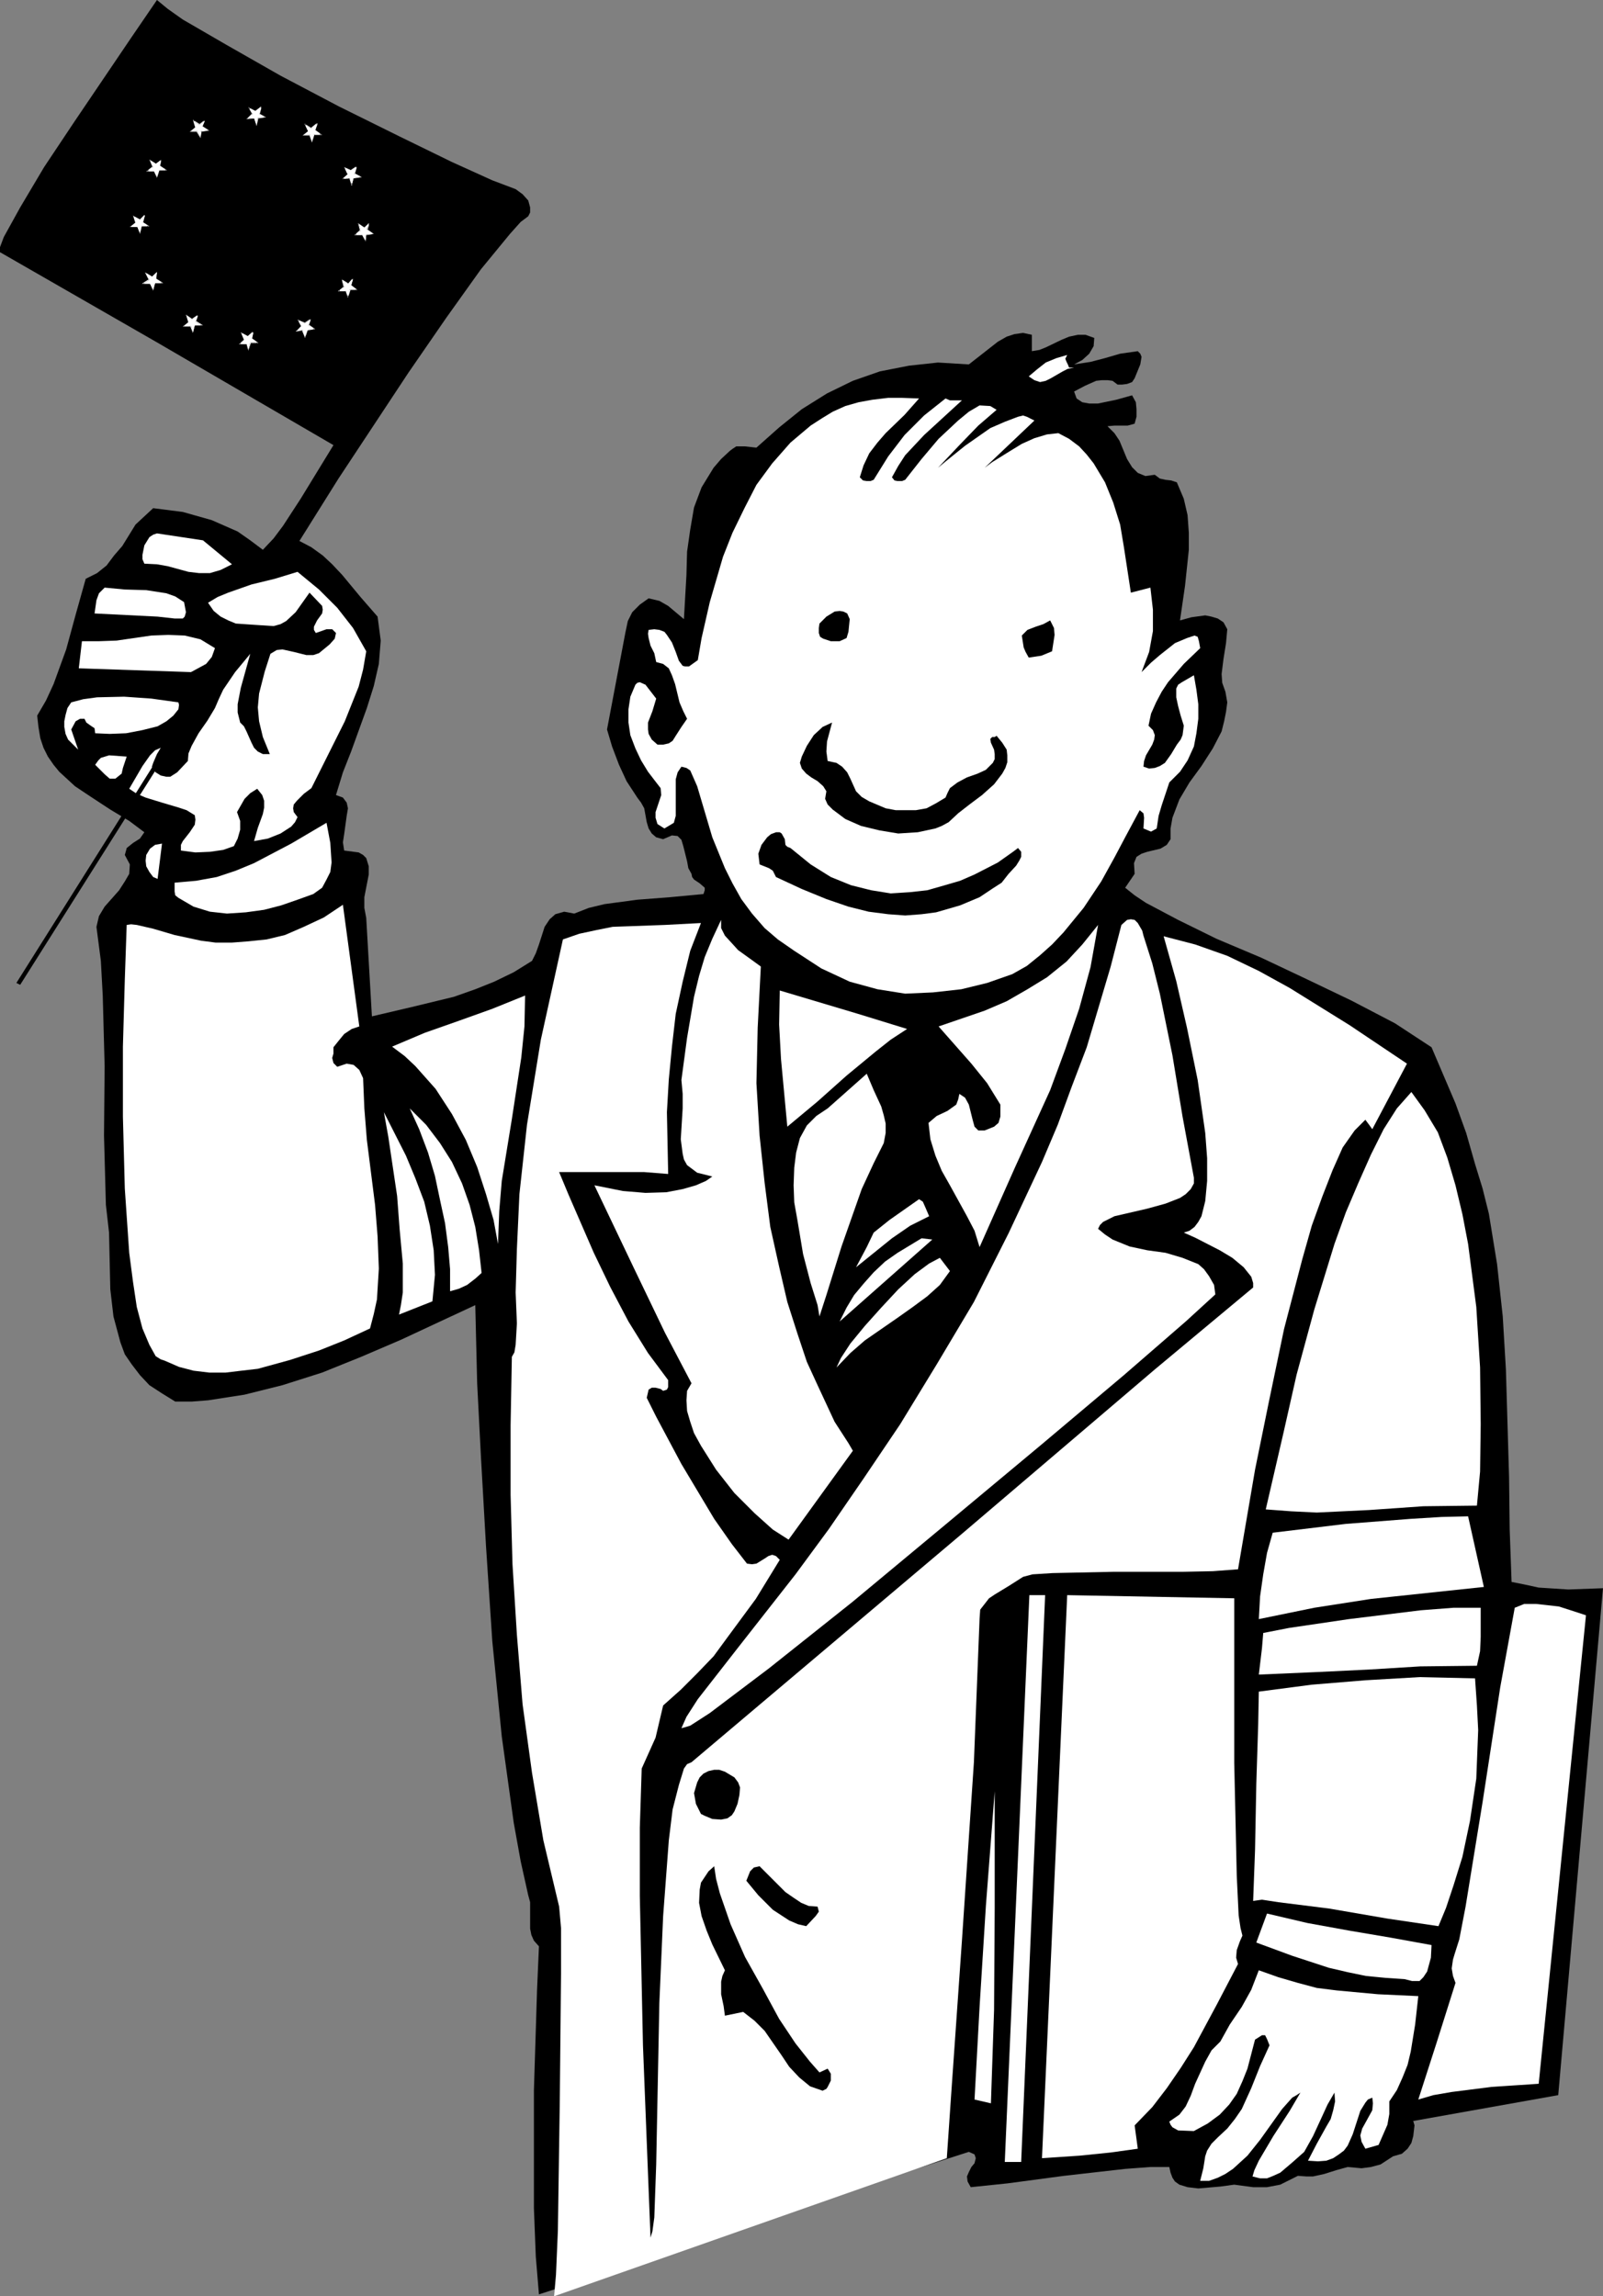<?xml version="1.0" encoding="UTF-8" standalone="no"?>
<svg
   version="1.0"
   width="108.725mm"
   height="155.711mm"
   id="svg66"
   sodipodi:docname="Man Holding Flag.wmf"
   xmlns:inkscape="http://www.inkscape.org/namespaces/inkscape"
   xmlns:sodipodi="http://sodipodi.sourceforge.net/DTD/sodipodi-0.dtd"
   xmlns="http://www.w3.org/2000/svg"
   xmlns:svg="http://www.w3.org/2000/svg">
  <rect width="100%" height="100%" fill="#808080" stroke="none"/>
  <sodipodi:namedview
     id="namedview66"
     pagecolor="#ffffff"
     bordercolor="#000000"
     borderopacity="0.25"
     inkscape:showpageshadow="2"
     inkscape:pageopacity="0.0"
     inkscape:pagecheckerboard="0"
     inkscape:deskcolor="#d1d1d1"
     inkscape:document-units="mm" />
  <defs
     id="defs1">
    <pattern
       id="WMFhbasepattern"
       patternUnits="userSpaceOnUse"
       width="6"
       height="6"
       x="0"
       y="0" />
  </defs>
  <path
     style="fill:#000000;fill-opacity:1;fill-rule:evenodd;stroke:none"
     d="m 132.182,48.477 1.778,1.293 1.454,1.616 0.485,1.778 v 1.293 l -0.485,0.97 -1.939,1.454 -2.747,3.07 -7.433,9.049 -8.888,12.443 -9.695,14.058 -17.937,27.147 -10.019,15.998 3.07,1.616 2.909,2.101 2.424,2.262 2.585,2.747 4.686,5.656 4.363,5.009 0.808,6.14 -0.485,5.979 -1.293,5.656 -1.778,5.656 -4.04,11.15 -2.101,5.333 -1.778,5.817 1.778,0.646 0.97,1.293 0.323,1.454 -0.323,1.939 -0.646,4.686 -0.323,2.101 0.323,2.101 3.717,0.485 1.131,0.646 0.808,0.808 0.646,2.101 v 2.101 l -1.131,5.817 v 2.747 l 0.485,2.585 1.454,25.208 10.342,-2.424 10.665,-2.585 5.494,-1.939 4.848,-1.939 5.009,-2.424 4.686,-2.909 0.97,-1.939 0.808,-2.262 1.454,-4.525 1.293,-1.939 1.454,-1.293 2.262,-0.646 2.585,0.485 3.717,-1.454 4.04,-0.97 8.403,-1.131 8.403,-0.646 8.564,-0.808 0.323,-0.97 v -0.646 l -1.293,-1.131 -1.454,-0.97 -0.485,-0.646 -0.162,-0.808 -0.808,-1.454 -0.323,-1.778 -0.97,-3.878 -0.485,-1.616 -0.97,-0.97 -1.454,-0.162 -2.262,0.97 -1.778,-0.485 -1.131,-0.97 -0.808,-1.293 -0.485,-1.616 -0.646,-3.555 -0.808,-1.454 -0.97,-1.293 -2.747,-4.201 -1.939,-4.201 -1.778,-4.686 -1.293,-4.363 4.686,-24.723 0.646,-3.07 1.131,-2.262 1.939,-1.939 2.262,-1.616 2.747,0.646 2.262,1.293 4.04,3.393 0.646,-11.311 0.162,-5.979 0.808,-5.656 0.97,-5.656 1.939,-5.171 3.07,-5.009 1.939,-2.262 2.262,-2.101 0.646,-0.485 0.97,-0.646 h 2.262 l 2.909,0.323 5.817,-5.171 5.817,-4.686 6.464,-4.04 6.625,-3.232 6.948,-2.424 7.433,-1.454 7.433,-0.808 7.918,0.485 3.717,-2.909 3.717,-2.909 2.262,-1.293 1.939,-0.646 2.262,-0.323 2.262,0.485 v 4.201 l 1.939,-0.323 1.616,-0.646 4.04,-1.939 1.939,-0.808 2.262,-0.485 h 1.939 l 2.262,0.808 -0.162,2.101 -1.131,1.939 -1.778,1.616 -2.101,1.131 4.201,-0.646 3.717,-0.97 3.878,-1.131 4.525,-0.646 0.646,0.646 0.323,0.808 -0.323,1.939 -1.454,3.555 -0.646,0.97 -1.293,0.485 -1.293,0.162 h -1.131 l -1.293,-0.97 -1.293,-0.162 h -1.454 l -1.454,0.162 -2.909,1.293 -2.747,1.454 0.646,1.778 1.454,0.97 1.778,0.323 h 2.262 l 4.686,-0.97 4.04,-1.131 0.97,1.778 0.162,1.778 v 1.939 l -0.485,1.778 -1.778,0.485 h -1.616 -1.778 l -1.778,0.162 1.778,1.778 1.293,1.939 1.939,4.686 1.293,2.101 1.454,1.454 1.939,0.808 2.424,-0.323 1.293,0.97 1.454,0.323 1.454,0.162 1.454,0.485 1.778,4.201 0.97,4.201 0.323,4.525 v 4.363 l -0.97,9.211 -1.293,8.888 2.909,-0.808 3.555,-0.485 1.616,0.323 1.616,0.485 1.454,0.97 0.97,1.778 -0.323,3.555 -0.646,4.04 -0.485,3.878 0.162,2.262 0.808,2.262 0.485,2.747 -0.323,2.424 -0.485,2.424 -0.646,2.585 -2.262,4.363 -2.909,4.525 -3.07,4.201 -2.585,4.363 -1.778,4.686 -0.485,2.747 v 2.747 l -0.97,1.454 -1.616,0.97 -3.393,0.808 -1.454,0.485 -1.293,0.808 -0.646,1.616 0.162,2.747 -2.424,3.555 2.424,1.939 2.909,1.939 8.241,4.363 9.857,4.848 11.473,4.848 11.635,5.494 11.473,5.494 11.15,5.817 9.372,6.14 6.14,14.382 2.747,7.595 2.262,7.918 1.939,6.302 1.616,6.464 2.101,12.927 1.454,13.412 0.808,13.574 0.808,27.47 0.162,13.574 0.485,13.412 3.232,0.646 3.717,0.808 7.595,0.485 8.888,-0.323 -11.473,129.919 -37.166,6.625 0.323,1.131 -0.323,2.747 -0.485,1.778 -0.97,1.454 -1.454,1.293 -2.262,0.646 -3.232,2.101 -2.424,0.646 -2.424,0.323 -3.555,-0.323 -2.909,0.808 -3.07,0.97 -2.909,0.646 h -1.616 l -2.262,-0.162 -4.525,2.262 -3.393,0.646 h -3.555 l -4.848,-0.646 -3.555,0.485 -5.656,0.485 -2.747,-0.323 -2.101,-0.646 -1.131,-0.808 -0.646,-0.97 -0.485,-1.293 -0.323,-1.454 h -4.848 l -6.464,0.485 -15.674,1.778 -14.543,1.939 -9.372,0.97 -0.808,-1.454 -0.162,-1.293 0.485,-1.131 0.646,-1.293 0.808,-0.97 0.323,-1.293 -0.323,-0.97 -1.454,-0.646 -27.632,8.888 -27.471,9.372 -27.471,9.372 -27.632,8.888 -0.808,-9.695 -0.485,-12.443 v -30.056 l 0.808,-25.855 0.485,-11.15 -1.293,-1.454 -0.646,-1.454 -0.323,-1.616 v -1.616 -3.555 -1.616 l -0.485,-1.778 -1.939,-8.726 -1.778,-9.857 -3.07,-22.138 -2.424,-24.4 -1.616,-24.4 -1.293,-22.784 -0.97,-18.906 -0.485,-20.037 -19.068,8.888 -10.18,4.363 -10.019,4.04 -10.18,3.232 -9.695,2.424 -9.372,1.454 -4.201,0.323 h -4.201 l -3.393,-2.101 -3.232,-2.101 -2.424,-2.585 -2.101,-2.747 -1.778,-2.585 -1.131,-3.07 -1.778,-6.625 -0.808,-6.948 -0.162,-7.11 -0.162,-7.433 -0.808,-7.11 -0.485,-17.775 0.162,-17.775 -0.485,-18.098 -0.485,-8.888 -1.131,-8.726 0.646,-2.747 1.454,-2.424 3.717,-4.201 1.454,-2.262 1.131,-1.939 0.162,-2.424 -1.293,-2.424 0.323,-1.131 0.162,-0.646 1.616,-1.293 1.778,-1.131 1.131,-1.616 -3.878,-2.909 -4.848,-2.909 -4.686,-3.07 -4.363,-2.909 -4.04,-3.717 -1.454,-1.778 -1.454,-2.101 -1.131,-2.262 -0.808,-2.424 -0.485,-2.909 -0.323,-2.909 2.262,-3.878 1.939,-4.201 3.232,-8.888 2.424,-8.888 2.585,-9.211 2.909,-1.454 2.424,-1.939 1.939,-2.585 2.101,-2.424 3.393,-5.494 2.262,-2.101 2.262,-2.101 7.595,0.97 7.433,2.101 6.625,2.909 3.232,2.262 3.232,2.424 2.747,-2.909 2.424,-3.232 4.525,-6.948 8.403,-13.735 L 40.236,87.744 0,64.636 V 63.344 L 0.97,60.758 5.171,53.163 11.311,42.822 19.068,31.187 33.611,9.695 40.236,0 l 2.747,2.262 3.878,2.747 11.15,6.464 13.897,7.918 15.028,7.918 15.351,7.595 13.574,6.625 10.342,4.686 z"
     id="path1" />
  <path
     style="fill:#ffffff;fill-opacity:1;fill-rule:evenodd;stroke:none"
     d="m 273.575,90.976 -0.485,0.97 0.323,0.808 0.323,0.646 0.323,0.808 h 1.293 l -1.616,0.323 -1.293,0.646 -3.07,1.778 -1.293,0.646 -1.454,0.323 -1.454,-0.485 -1.454,-0.97 2.101,-1.778 2.262,-1.778 2.747,-1.131 z"
     id="path2" />
  <path
     style="fill:#ffffff;fill-opacity:1;fill-rule:evenodd;stroke:none"
     d="m 235.601,102.126 -3.717,4.201 -4.848,4.686 -2.101,2.424 -2.101,2.747 -1.454,3.07 -0.97,3.07 0.808,0.808 0.97,0.162 h 0.97 l 0.808,-0.323 3.717,-5.979 4.201,-5.494 5.009,-5.009 5.494,-4.363 1.131,0.485 h 0.97 2.101 l -9.695,8.888 -4.848,5.171 -1.778,2.747 -1.616,2.909 0.646,0.808 0.808,0.162 h 1.131 l 0.808,-0.323 4.201,-5.333 4.363,-5.171 5.009,-4.686 2.747,-2.262 2.747,-1.616 2.747,0.162 1.616,0.97 -4.686,4.04 -4.848,5.009 -5.494,5.817 1.939,-1.616 5.009,-4.04 6.464,-4.525 3.717,-1.616 3.393,-1.293 1.293,-0.323 0.97,0.323 1.939,0.97 -12.766,12.119 1.939,-1.454 4.686,-2.909 2.909,-1.778 3.232,-1.454 3.232,-0.97 2.909,-0.323 2.747,1.454 2.585,1.939 1.939,2.101 1.778,2.262 2.909,4.848 2.101,5.171 1.778,5.656 0.97,5.817 1.778,11.635 5.009,-1.293 0.646,5.656 v 5.494 l -0.97,5.333 -1.939,5.171 2.424,-2.424 2.262,-1.939 3.878,-3.07 3.07,-1.293 0.97,-0.323 0.97,-0.323 0.808,0.323 0.323,1.131 0.323,1.778 -4.201,4.04 -4.04,4.686 -1.616,2.424 -1.454,2.747 -1.293,2.909 -0.646,3.07 1.131,1.131 0.485,1.293 -0.162,1.131 -0.485,1.293 -1.616,2.747 -0.485,1.454 -0.162,1.454 1.454,0.485 1.454,-0.162 1.293,-0.485 1.293,-0.808 1.616,-2.262 1.454,-2.424 0.97,-1.293 0.485,-1.131 0.323,-2.424 -0.808,-2.585 -0.646,-2.424 -0.485,-2.262 v -2.262 l 0.485,-0.97 0.97,-0.646 3.07,-1.778 0.646,3.717 0.485,3.717 v 3.717 l -0.485,3.717 -0.646,3.393 -1.616,3.555 -1.939,2.909 -2.747,2.747 -1.939,5.817 -0.808,2.747 -0.485,3.232 -1.454,0.808 -1.939,-0.808 0.162,-2.747 -0.162,-1.131 -0.97,-0.808 -3.555,6.625 -2.909,5.494 -3.393,6.14 -4.525,6.787 -5.171,6.302 -2.909,3.07 -3.07,2.747 -3.393,2.747 -3.717,2.101 -6.464,2.262 -6.625,1.616 -7.272,0.808 -7.11,0.323 -7.11,-1.131 -7.11,-1.939 -7.272,-3.393 -6.948,-4.525 -4.201,-2.909 -3.393,-2.909 -3.232,-3.717 -2.747,-3.717 -2.262,-4.04 -1.939,-3.878 -3.232,-7.918 -3.878,-13.089 -1.778,-4.04 -0.97,-0.646 -1.293,-0.323 -0.97,1.454 -0.485,1.778 v 4.04 3.717 1.616 l -0.485,1.778 -2.424,1.454 -1.778,-1.131 -0.485,-1.616 v -1.454 l 0.485,-1.454 0.97,-2.909 -0.162,-1.778 -1.131,-1.454 -2.101,-2.747 -1.778,-2.909 -1.454,-3.07 -1.293,-3.393 -0.485,-3.232 v -3.393 l 0.485,-3.232 1.293,-3.07 0.485,-0.485 0.646,-0.162 1.454,0.646 2.747,3.555 -0.97,3.232 -1.131,2.909 v 1.778 l 0.162,1.131 0.808,1.454 1.454,1.293 h 1.454 l 1.454,-0.323 0.97,-0.646 0.808,-1.293 1.454,-2.262 1.454,-2.101 -0.97,-1.939 -0.97,-2.262 -1.131,-4.686 -0.808,-2.262 -0.808,-1.778 -1.454,-1.131 -1.778,-0.485 -0.485,-2.262 -0.97,-1.939 -0.485,-1.939 -0.162,-1.131 0.162,-0.97 1.454,-0.162 1.293,0.162 1.293,0.485 0.646,0.808 1.293,1.939 0.97,2.424 0.808,2.262 0.97,1.293 0.646,0.162 h 0.97 l 2.262,-1.616 0.97,-5.656 2.101,-9.211 3.393,-11.635 2.424,-6.14 3.07,-6.302 3.07,-5.979 4.04,-5.494 4.686,-5.333 5.171,-4.363 2.747,-1.778 2.909,-1.778 3.232,-1.454 3.393,-0.97 3.555,-0.646 4.04,-0.485 h 3.555 z"
     id="path3" />
  <path
     style="fill:#ffffff;fill-opacity:1;fill-rule:evenodd;stroke:none"
     d="m 59.466,144.624 -2.909,1.454 -2.747,0.808 h -2.747 l -2.747,-0.323 -5.333,-1.454 -2.747,-0.485 -3.232,-0.162 -0.485,-1.131 v -1.131 l 0.485,-2.424 1.293,-2.101 0.97,-0.646 0.97,-0.323 11.796,1.778 z"
     id="path4" />
  <path
     style="fill:#ffffff;fill-opacity:1;fill-rule:evenodd;stroke:none"
     d="m 93.885,166.924 -0.808,4.686 -1.131,4.363 -3.555,8.888 -4.363,8.726 -4.201,8.403 -1.939,1.454 -1.778,1.778 -0.808,0.97 -0.162,0.97 0.162,0.97 0.97,1.293 -0.646,1.293 -0.97,1.131 -2.747,1.778 -3.232,1.293 -3.555,0.646 0.97,-3.393 1.293,-3.555 0.323,-1.616 v -1.778 l -0.485,-1.454 -1.293,-1.616 -1.778,1.131 -1.454,1.454 -1.939,3.393 0.808,2.262 v 2.262 l -0.646,2.262 -0.97,1.939 -2.747,0.97 -3.393,0.485 -3.717,0.162 -3.717,-0.485 v -1.454 l 0.485,-0.97 1.778,-2.262 1.293,-1.939 0.162,-1.293 -0.162,-1.131 -2.101,-1.293 -1.939,-0.646 -4.363,-1.293 -4.201,-1.293 -2.262,-0.97 -1.939,-1.293 3.393,-5.817 1.939,-2.747 1.293,-1.293 1.454,-0.646 -0.97,1.616 -0.97,2.262 -0.323,0.97 0.323,0.808 0.646,0.646 1.293,0.808 1.454,0.323 h 0.97 l 1.778,-1.131 2.747,-2.909 0.162,-1.939 0.808,-1.939 1.778,-3.232 2.262,-3.232 1.939,-3.232 0.97,-2.262 1.131,-2.424 3.07,-4.525 3.878,-4.686 -2.424,8.726 -0.808,4.201 v 2.101 l 0.646,2.585 0.97,0.97 0.646,1.293 1.293,2.909 0.646,1.293 0.97,0.97 1.293,0.646 h 1.778 l -1.778,-4.363 -0.97,-4.04 -0.323,-3.555 0.323,-3.555 1.454,-5.656 1.454,-4.525 1.616,-0.97 1.454,-0.162 2.909,0.646 3.232,0.808 h 1.778 l 1.454,-0.485 2.747,-2.262 1.293,-1.454 0.323,-1.454 -0.97,-0.97 h -1.454 l -2.747,0.97 -0.485,-0.808 v -0.808 l 0.808,-1.616 1.293,-1.778 0.162,-0.97 -0.162,-0.97 -3.232,-3.393 -3.555,5.009 -2.424,2.262 -1.454,0.808 -1.778,0.485 -5.009,-0.323 -4.686,-0.323 -1.939,-0.808 -1.939,-0.97 -1.778,-1.454 -1.454,-2.101 2.424,-1.454 2.747,-1.131 5.979,-2.101 5.979,-1.454 5.817,-1.778 5.494,4.525 4.686,4.686 4.04,5.171 z"
     id="path5" />
  <path
     style="fill:#ffffff;fill-opacity:1;fill-rule:evenodd;stroke:none"
     d="m 47.185,154.32 0.485,2.585 -0.323,1.131 -0.485,0.485 h -2.101 l -4.363,-0.485 -16.159,-0.808 0.485,-3.393 0.646,-1.778 1.454,-1.454 5.171,0.485 5.494,0.162 5.171,0.808 2.262,0.808 z"
     id="path6" />
  <path
     style="fill:#000000;fill-opacity:1;fill-rule:evenodd;stroke:none"
     d="m 217.826,158.682 -0.323,3.232 -0.485,1.616 -1.778,0.808 h -2.262 l -1.939,-0.646 -0.808,-0.485 -0.323,-0.97 v -1.293 l 0.162,-1.131 1.778,-1.778 2.101,-1.293 1.293,-0.162 0.97,0.162 0.97,0.485 z"
     id="path7" />
  <path
     style="fill:#000000;fill-opacity:1;fill-rule:evenodd;stroke:none"
     d="m 269.696,166.924 -2.747,1.131 -3.232,0.485 -0.808,-1.454 -0.485,-1.131 -0.485,-3.07 1.454,-1.454 2.101,-0.808 1.939,-0.646 1.778,-0.97 0.97,1.939 0.162,1.778 z"
     id="path8" />
  <path
     style="fill:#ffffff;fill-opacity:1;fill-rule:evenodd;stroke:none"
     d="m 55.103,166.116 -0.808,2.262 -1.454,1.778 -3.878,2.101 -28.763,-0.97 0.808,-6.948 h 4.363 l 4.525,-0.162 8.888,-1.293 4.363,-0.162 4.201,0.162 4.04,0.97 z"
     id="path9" />
  <path
     style="fill:#ffffff;fill-opacity:1;fill-rule:evenodd;stroke:none"
     d="m 45.73,180.013 0.162,0.646 -0.162,1.131 -1.293,1.616 -1.778,1.454 -2.262,1.293 -3.878,0.97 -4.201,0.808 -4.201,0.162 -3.717,-0.162 -0.162,-1.293 -0.97,-0.646 -1.131,-0.808 -0.485,-0.97 h -1.131 l -1.131,0.646 -1.131,2.101 1.778,5.171 -1.293,-1.293 -1.293,-1.293 -0.646,-1.454 -0.323,-1.778 v -1.454 l 0.323,-1.616 0.485,-1.778 0.97,-1.454 3.07,-0.808 3.555,-0.485 6.948,-0.162 6.948,0.485 z"
     id="path10" />
  <path
     style="fill:#000000;fill-opacity:1;fill-rule:evenodd;stroke:none"
     d="m 213.301,185.183 -1.293,4.848 -0.162,2.585 0.323,2.424 2.262,0.485 1.454,0.97 1.293,1.454 0.808,1.616 1.454,3.232 1.454,1.454 1.939,1.131 4.201,1.778 2.585,0.485 h 2.747 2.424 l 2.747,-0.485 2.424,-1.293 2.424,-1.454 0.485,-1.131 0.646,-1.293 1.939,-1.454 2.424,-1.293 2.747,-0.97 2.101,-0.97 1.778,-1.778 0.485,-0.97 v -1.293 l -0.162,-1.131 -0.808,-1.778 -0.162,-0.97 0.485,-0.485 h 0.646 l 0.485,-0.323 1.454,1.778 1.131,1.778 0.162,1.454 v 1.778 l -0.485,1.454 -0.808,1.454 -2.101,2.747 -3.07,2.747 -3.232,2.424 -2.909,2.262 -2.424,2.262 -1.778,0.97 -1.616,0.646 -4.525,0.97 -5.009,0.323 -4.848,-0.808 -4.686,-1.131 -4.04,-1.778 -3.232,-2.424 -1.293,-1.293 -0.646,-1.454 0.323,-1.939 -0.808,-1.293 -1.454,-1.293 -1.616,-0.97 -1.293,-0.97 -1.131,-1.293 -0.485,-1.454 0.485,-1.616 1.293,-2.747 1.778,-2.747 2.262,-2.101 z"
     id="path11" />
  <path
     style="fill:#ffffff;fill-opacity:1;fill-rule:evenodd;stroke:none"
     d="m 32.48,193.909 -0.97,2.909 -0.323,1.454 -1.616,1.293 h -1.454 l -1.293,-1.131 -2.424,-2.424 0.808,-1.131 0.646,-0.646 2.101,-0.646 z"
     id="path12" />
  <path
     style="fill:#ffffff;fill-opacity:1;fill-rule:evenodd;stroke:none"
     d="m 80.311,229.136 -4.04,1.454 -4.201,1.454 -4.363,1.131 -4.686,0.646 -4.848,0.323 -4.363,-0.485 -4.201,-1.293 -3.878,-2.262 -0.808,-0.646 -0.162,-0.97 v -2.262 l 5.494,-0.485 5.333,-0.97 4.848,-1.616 4.686,-1.939 9.534,-5.009 9.049,-5.333 0.97,5.171 0.323,5.009 -0.323,2.424 -0.97,1.939 -1.131,2.101 z"
     id="path13" />
  <path
     style="fill:#000000;fill-opacity:1;fill-rule:evenodd;stroke:none"
     d="m 202.636,217.34 5.171,4.201 5.171,3.232 5.171,2.101 5.171,1.293 5.009,0.808 5.009,-0.323 4.363,-0.485 4.525,-1.293 3.878,-1.131 3.717,-1.616 5.979,-3.07 3.878,-2.747 1.293,-0.97 0.808,0.97 v 1.293 l -0.485,0.97 -0.808,1.293 -1.939,2.101 -1.778,2.262 -2.262,1.454 -3.393,2.262 -5.009,2.101 -6.14,1.778 -3.717,0.485 -4.201,0.323 -4.363,-0.323 -5.009,-0.646 -5.171,-1.293 -5.656,-1.939 -6.302,-2.585 -6.625,-3.07 -0.808,-1.616 -0.97,-0.646 -2.424,-0.97 -0.323,-2.747 0.808,-2.262 1.454,-1.939 0.97,-0.808 1.293,-0.485 h 0.97 l 0.485,0.323 0.808,1.454 0.162,1.454 0.485,0.485 z"
     id="path14" />
  <path
     style="fill:#ffffff;fill-opacity:1;fill-rule:evenodd;stroke:none"
     d="m 40.398,225.258 -1.131,-0.485 -0.97,-1.293 -0.808,-1.454 -0.162,-1.454 0.162,-1.454 0.97,-1.616 1.293,-0.97 1.778,-0.323 z"
     id="path15" />
  <path
     style="fill:#ffffff;fill-opacity:1;fill-rule:evenodd;stroke:none"
     d="m 92.107,263.07 -1.939,0.646 -1.939,1.293 -1.454,1.778 -1.293,1.616 v 1.616 l -0.323,1.131 0.323,1.293 0.97,0.97 2.424,-0.808 1.778,0.323 1.454,1.293 0.97,2.101 0.323,7.756 0.646,8.08 2.101,16.644 0.646,8.08 0.323,8.241 -0.485,7.918 -0.808,3.717 -0.97,3.717 -6.625,3.07 -6.464,2.585 -7.433,2.424 -8.241,2.262 -4.201,0.485 -4.04,0.485 h -4.201 l -4.04,-0.485 -3.717,-0.97 -3.717,-1.616 -0.97,-0.323 -1.293,-0.808 -1.616,-2.909 -1.778,-4.201 -1.454,-5.494 -0.97,-6.464 -0.97,-7.433 -1.131,-16.482 -0.485,-18.421 v -17.937 l 0.485,-17.129 0.485,-14.058 1.131,-0.162 1.454,0.162 4.201,0.97 5.494,1.616 6.787,1.454 3.717,0.485 h 4.201 l 4.201,-0.323 4.686,-0.485 4.686,-1.131 4.848,-2.101 5.171,-2.424 4.848,-3.232 z"
     id="path16" />
  <path
     style="fill:#ffffff;fill-opacity:1;fill-rule:evenodd;stroke:none"
     d="m 195.041,247.719 -0.808,15.674 -0.323,14.22 0.808,13.412 1.293,12.119 1.454,11.311 2.262,10.18 2.101,9.049 2.585,8.08 2.424,7.272 2.747,5.979 4.363,9.372 3.555,5.494 1.131,1.939 -16.482,22.784 -4.04,-2.585 -4.686,-4.201 -5.171,-5.171 -4.686,-5.979 -3.878,-6.14 -1.778,-3.232 -0.97,-2.909 -0.808,-2.747 -0.162,-2.747 0.162,-2.424 1.131,-1.939 -6.787,-12.927 -8.08,-16.805 -10.019,-21.007 7.272,1.454 5.817,0.485 5.333,-0.162 4.201,-0.808 3.393,-0.97 2.585,-1.131 1.616,-1.131 -1.939,-0.485 -1.939,-0.485 -1.293,-0.97 -1.293,-0.97 -0.808,-1.454 -0.323,-1.454 -0.485,-3.717 0.485,-7.918 v -3.717 l -0.323,-3.555 1.454,-10.827 1.778,-10.503 1.293,-5.333 1.454,-4.848 1.939,-4.686 2.262,-4.848 v 2.101 l 0.97,1.939 1.778,1.939 1.616,1.778 4.04,2.909 z"
     id="path17" />
  <path
     style="fill:#ffffff;fill-opacity:1;fill-rule:evenodd;stroke:none"
     d="m 179.69,236.569 -2.747,7.11 -1.939,7.918 -1.778,8.241 -0.97,8.403 -0.808,8.403 -0.485,8.403 0.323,15.836 -6.14,-0.485 h -9.534 -12.281 l 2.424,5.817 6.464,14.866 4.201,8.726 4.686,8.888 5.009,8.08 5.171,6.948 v 1.778 l -0.323,0.646 -0.97,0.323 -0.646,-0.485 -1.293,-0.323 h -0.97 l -0.808,0.485 -0.485,2.101 2.424,4.848 6.464,12.119 8.403,14.058 4.525,6.464 3.878,5.009 1.293,0.162 1.131,-0.162 2.101,-1.293 0.97,-0.646 0.97,-0.323 0.97,0.323 0.97,0.97 -6.14,10.019 -7.272,9.857 -3.555,4.848 -4.201,4.363 -4.201,4.201 -4.525,4.04 -1.939,8.241 -3.555,7.918 -0.485,15.19 v 17.452 l 0.808,38.297 1.293,32.965 0.646,16.321 0.485,-1.616 0.485,-3.555 0.485,-13.574 0.808,-41.367 0.97,-22.3 1.454,-19.391 0.97,-7.918 1.616,-6.302 1.293,-4.201 0.808,-1.131 1.131,-0.485 69.646,-58.819 49.124,-41.852 25.208,-21.007 v -1.131 l -0.485,-1.616 -1.939,-2.424 -2.909,-2.424 -3.232,-1.939 -6.302,-3.232 -2.909,-1.293 1.454,-0.485 1.293,-0.97 0.97,-1.293 0.808,-1.454 0.97,-3.878 0.485,-5.171 v -5.817 l -0.485,-6.464 -1.939,-13.574 -2.747,-13.412 -2.747,-11.958 -3.232,-11.473 8.08,2.101 8.241,2.909 8.08,3.878 7.918,4.363 15.351,9.534 14.705,9.857 -8.888,16.805 -0.808,-1.131 -0.97,-1.293 -2.747,2.747 -3.07,4.363 -2.585,5.817 -2.585,6.625 -2.747,7.595 -2.424,8.564 -4.686,17.937 -3.878,18.583 -3.555,17.452 -4.363,25.531 -6.464,0.485 -7.918,0.162 h -17.775 l -15.351,0.323 -5.171,0.323 -2.424,0.646 -3.555,2.262 -3.717,2.262 -1.454,0.97 -1.131,1.454 -1.131,1.454 -0.162,2.262 -1.454,36.843 -3.07,45.73 -2.747,39.267 -1.131,16.482 -100.672,35.388 0.485,-5.494 0.485,-11.311 0.485,-32.803 0.323,-33.126 v -11.635 l -0.485,-5.494 -4.04,-16.967 -2.909,-17.29 -2.424,-17.613 -1.454,-17.775 -1.131,-18.098 -0.485,-17.775 v -17.775 l 0.323,-17.613 0.646,-1.131 0.323,-1.939 0.323,-5.494 -0.323,-7.918 0.323,-11.15 0.646,-14.058 1.939,-17.775 3.555,-21.815 5.656,-25.693 4.201,-1.454 4.525,-0.97 4.04,-0.808 4.525,-0.162 8.888,-0.323 z"
     id="path18" />
  <path
     style="fill:#ffffff;fill-opacity:1;fill-rule:evenodd;stroke:none"
     d="m 251.113,319.627 -1.293,-4.201 -1.939,-3.717 -4.363,-7.918 -2.101,-3.717 -1.616,-3.878 -1.293,-4.201 -0.485,-4.201 2.101,-1.778 2.747,-1.293 2.262,-1.616 0.485,-1.293 0.323,-1.454 1.454,0.97 0.97,1.778 0.97,3.878 0.485,1.778 0.97,0.97 h 1.616 l 2.424,-0.97 1.131,-0.97 0.485,-1.616 v -3.07 l -3.393,-5.494 -4.04,-5.009 -8.403,-9.534 11.796,-4.04 5.656,-2.424 5.333,-3.07 5.009,-3.07 5.009,-4.04 4.04,-4.363 4.04,-5.009 -1.939,10.827 -2.909,10.665 -3.555,10.342 -3.878,10.503 -9.049,19.876 z"
     id="path19" />
  <path
     style="fill:#ffffff;fill-opacity:1;fill-rule:evenodd;stroke:none"
     d="m 293.127,239.801 2.262,7.11 1.939,7.756 3.232,15.836 2.585,15.674 2.909,15.674 v 1.454 l -0.808,1.454 -1.293,1.293 -1.454,0.97 -3.717,1.454 -4.686,1.293 -8.403,1.939 -2.909,1.454 -0.808,0.808 -0.485,0.97 1.778,1.454 1.939,1.293 4.363,1.778 4.525,0.97 4.686,0.646 4.363,1.293 4.04,1.616 1.454,1.293 1.293,1.778 1.293,2.262 0.323,2.424 -7.595,6.948 -15.836,13.735 -21.492,18.098 -24.239,20.199 -23.916,19.876 -21.33,16.967 -15.19,11.473 -5.009,3.232 -1.616,0.485 -0.646,0.162 1.293,-2.909 2.909,-4.525 10.342,-13.25 14.705,-18.745 8.564,-11.635 8.888,-12.927 9.372,-13.897 9.372,-15.351 9.534,-15.998 8.888,-17.613 8.564,-18.26 4.04,-9.534 3.555,-9.695 3.878,-10.18 3.07,-10.342 3.07,-10.342 2.747,-10.665 1.454,-1.293 0.97,-0.162 0.97,0.162 0.808,0.808 1.131,1.939 z"
     id="path20" />
  <path
     style="fill:#ffffff;fill-opacity:1;fill-rule:evenodd;stroke:none"
     d="m 232.53,263.717 -4.201,2.747 -3.878,3.07 -7.433,6.14 -7.433,6.625 -7.756,6.464 -1.616,-17.29 -0.485,-8.888 0.162,-8.726 20.037,5.979 z"
     id="path21" />
  <path
     style="fill:#ffffff;fill-opacity:1;fill-rule:evenodd;stroke:none"
     d="m 134.606,255.152 -0.162,7.918 -0.808,7.918 -2.424,15.836 -2.585,15.836 -0.646,7.756 -0.323,8.403 -1.131,-6.14 -1.939,-6.625 -2.262,-6.948 -2.909,-6.948 -3.555,-6.625 -4.201,-6.464 -5.171,-5.817 -2.747,-2.585 -3.232,-2.424 8.403,-3.555 8.726,-3.07 8.564,-3.07 z"
     id="path22" />
  <path
     style="fill:#ffffff;fill-opacity:1;fill-rule:evenodd;stroke:none"
     d="m 226.551,292.965 -2.585,5.171 -3.07,6.625 -5.171,14.705 -3.878,12.443 -1.778,5.494 -0.485,-2.909 -1.778,-5.656 -1.939,-7.433 -1.454,-8.726 -0.808,-4.525 -0.162,-4.363 0.162,-4.525 0.485,-3.878 0.97,-3.717 1.778,-3.232 2.424,-2.424 2.909,-1.939 10.019,-8.888 1.778,4.201 1.939,4.201 0.646,2.262 0.485,2.101 v 2.424 z"
     id="path23" />
  <path
     style="fill:#ffffff;fill-opacity:1;fill-rule:evenodd;stroke:none"
     d="m 378.609,385.88 -13.735,0.162 -13.897,0.97 -13.412,0.646 -6.625,-0.323 -6.464,-0.485 4.525,-19.553 3.393,-15.028 4.525,-16.644 5.171,-16.805 2.909,-8.08 3.232,-7.595 3.232,-7.272 3.232,-6.464 3.393,-5.332 3.717,-4.201 3.393,4.686 3.393,5.656 2.424,6.464 2.101,7.11 1.778,7.433 1.454,7.595 2.101,16.159 0.97,15.513 0.162,14.543 -0.162,12.119 z"
     id="path24" />
  <path
     style="fill:#ffffff;fill-opacity:1;fill-rule:evenodd;stroke:none"
     d="m 123.456,326.252 -1.616,1.454 -2.101,1.616 -2.101,0.97 -2.262,0.646 v -5.656 l -0.485,-5.656 -0.808,-6.14 -1.293,-5.979 -1.293,-6.14 -1.778,-5.979 -2.262,-5.979 -2.424,-5.332 4.201,4.201 3.555,4.686 3.07,4.848 2.585,5.494 1.939,5.494 1.454,5.656 0.97,5.979 z"
     id="path25" />
  <path
     style="fill:#ffffff;fill-opacity:1;fill-rule:evenodd;stroke:none"
     d="m 110.852,333.524 -8.564,3.393 0.485,-2.424 0.485,-3.232 v -7.433 l -0.808,-8.726 -0.646,-8.564 -2.262,-15.19 -1.131,-6.302 5.656,11.15 2.424,5.817 2.262,5.979 1.454,6.14 0.97,6.302 0.323,6.302 z"
     id="path26" />
  <path
     style="fill:#ffffff;fill-opacity:1;fill-rule:evenodd;stroke:none"
     d="m 238.186,311.709 -4.848,2.424 -4.686,3.232 -9.211,7.433 2.747,-5.171 1.778,-3.717 4.04,-3.232 7.595,-5.332 0.97,0.646 0.646,1.454 z"
     id="path27" />
  <path
     style="fill:#ffffff;fill-opacity:1;fill-rule:evenodd;stroke:none"
     d="m 215.24,338.695 1.778,-3.555 1.939,-3.232 2.424,-2.909 2.585,-2.909 2.909,-2.747 3.232,-2.262 6.14,-3.717 2.747,0.323 z"
     id="path28" />
  <path
     style="fill:#ffffff;fill-opacity:1;fill-rule:evenodd;stroke:none"
     d="m 243.519,325.768 -2.585,3.555 -3.232,2.909 -3.717,2.747 -3.878,2.747 -8.403,5.817 -3.717,3.232 -3.555,3.717 1.131,-2.424 2.424,-3.717 3.717,-4.525 4.201,-4.686 4.363,-4.686 4.201,-3.878 3.717,-2.747 2.747,-1.454 z"
     id="path29" />
  <path
     style="fill:#ffffff;fill-opacity:1;fill-rule:evenodd;stroke:none"
     d="m 380.387,406.725 -28.925,3.07 -14.543,2.262 -14.22,2.909 0.323,-5.817 0.808,-5.656 0.97,-5.494 1.454,-5.171 18.745,-2.262 16.644,-1.293 7.918,-0.485 6.787,-0.162 z"
     id="path30" />
  <path
     style="fill:#ffffff;fill-opacity:1;fill-rule:evenodd;stroke:none"
     d="m 316.396,409.633 v 42.175 l 0.646,28.925 0.485,10.18 0.485,3.232 0.485,1.939 -0.646,1.454 -0.808,2.262 -0.162,1.939 0.485,1.616 -5.494,10.503 -5.817,10.827 -3.393,5.333 -3.555,5.171 -3.717,4.848 -4.525,4.686 0.808,5.979 -6.948,0.97 -7.918,0.808 -9.695,0.646 6.464,-144.301 z"
     id="path31" />
  <path
     style="fill:#ffffff;fill-opacity:1;fill-rule:evenodd;stroke:none"
     d="m 267.919,408.826 -6.14,145.27 h -4.201 l 6.302,-145.27 z"
     id="path32" />
  <path
     style="fill:#ffffff;fill-opacity:1;fill-rule:evenodd;stroke:none"
     d="m 406.565,413.996 -12.119,120.062 -12.119,0.808 -10.18,1.293 -4.686,0.808 -3.878,1.131 4.686,-14.543 4.848,-15.351 -0.646,-1.778 -0.323,-1.939 0.323,-2.262 0.485,-1.616 1.131,-3.555 1.616,-8.403 4.363,-26.824 4.525,-29.41 3.717,-20.36 2.424,-0.97 h 3.07 l 2.909,0.323 2.909,0.323 5.009,1.616 z"
     id="path33" />
  <path
     style="fill:#ffffff;fill-opacity:1;fill-rule:evenodd;stroke:none"
     d="m 379.579,412.057 v 7.433 l -0.162,3.717 -0.808,3.717 -14.543,0.162 -13.089,0.808 -13.412,0.646 -14.866,0.646 0.808,-6.787 0.323,-3.878 6.625,-1.293 15.351,-2.262 18.421,-2.262 8.403,-0.646 z"
     id="path34" />
  <path
     style="fill:#ffffff;fill-opacity:1;fill-rule:evenodd;stroke:none"
     d="m 378.124,430.156 0.485,6.948 0.323,6.302 -0.485,12.443 -1.616,10.827 -1.939,9.211 -2.262,7.272 -1.939,5.817 -1.939,4.686 -13.089,-1.939 -15.028,-2.585 -12.927,-1.616 -4.201,-0.646 -2.262,0.323 0.485,-13.089 0.323,-16.805 0.485,-15.351 0.162,-8.403 13.574,-1.778 13.735,-1.131 13.897,-0.808 z"
     id="path35" />
  <path
     style="fill:#000000;fill-opacity:1;fill-rule:evenodd;stroke:none"
     d="m 189.709,458.111 -0.162,1.939 -0.485,2.262 -0.808,1.939 -0.646,0.97 -1.131,0.808 -1.616,0.323 -2.262,-0.162 -1.939,-0.808 -0.97,-0.485 -1.293,-2.585 -0.485,-2.747 0.808,-2.747 0.646,-1.293 0.97,-0.97 1.293,-0.646 1.454,-0.323 h 1.293 l 1.454,0.485 2.424,1.454 0.97,1.293 z"
     id="path36" />
  <path
     style="fill:#ffffff;fill-opacity:1;fill-rule:evenodd;stroke:none"
     d="m 254.022,539.068 -4.201,-0.97 1.293,-23.754 1.616,-25.855 2.262,-29.41 v 29.894 L 254.83,515.152 Z"
     id="path37" />
  <path
     style="fill:#000000;fill-opacity:1;fill-rule:evenodd;stroke:none"
     d="m 183.083,478.31 0.485,3.232 0.97,3.717 2.747,7.918 3.717,8.403 4.525,8.08 4.201,7.756 4.201,6.302 3.717,4.686 2.424,2.747 2.101,-0.97 0.808,1.293 v 1.778 l -0.808,1.616 -0.323,0.485 -0.97,0.485 -3.232,-1.131 -2.747,-2.262 -2.585,-2.747 -1.939,-2.909 -4.363,-6.302 -2.585,-2.585 -2.909,-2.262 -4.686,0.97 -0.323,-2.424 -0.646,-3.07 v -3.232 l 0.323,-1.454 0.646,-1.454 -3.232,-6.625 -1.454,-3.555 -1.293,-3.717 -0.646,-3.393 0.162,-3.393 0.323,-1.778 0.97,-1.454 0.97,-1.454 z"
     id="path38" />
  <path
     style="fill:#000000;fill-opacity:1;fill-rule:evenodd;stroke:none"
     d="m 209.584,488.652 0.323,1.293 -0.808,1.131 -2.424,2.585 -2.101,-0.485 -2.262,-0.97 -4.201,-2.747 -3.717,-3.717 -3.07,-3.717 0.97,-2.424 0.97,-0.97 1.454,-0.323 3.232,3.232 3.393,3.393 2.101,1.454 1.939,1.293 1.939,0.808 z"
     id="path39" />
  <path
     style="fill:#ffffff;fill-opacity:1;fill-rule:evenodd;stroke:none"
     d="m 366.975,498.509 -0.162,3.232 -0.97,3.555 -0.97,1.454 -0.97,0.97 h -1.939 l -1.939,-0.485 -4.848,-0.323 -5.009,-0.485 -4.686,-0.97 -4.848,-1.131 -9.372,-3.07 -9.211,-3.393 2.747,-7.433 10.342,2.424 10.665,1.939 10.503,1.778 z"
     id="path40" />
  <path
     style="fill:#ffffff;fill-opacity:1;fill-rule:evenodd;stroke:none"
     d="m 363.581,511.597 -0.808,7.272 -1.131,6.948 -0.808,3.393 -1.293,3.232 -1.454,3.232 -1.939,2.909 v 3.232 l -0.485,2.747 -2.262,5.171 -3.393,0.97 -0.97,-1.778 -0.323,-1.616 0.485,-1.778 0.808,-1.454 1.778,-3.232 0.162,-1.778 -0.162,-1.454 -1.131,0.485 -0.646,0.808 -1.293,2.101 -1.939,5.979 -1.293,2.909 -0.97,1.293 -1.293,0.97 -1.454,0.97 -1.778,0.646 -2.101,0.162 -2.585,-0.162 2.262,-4.363 2.424,-4.363 1.131,-1.939 0.646,-2.262 0.485,-2.262 -0.162,-2.262 -1.778,3.07 -1.778,3.878 -1.939,4.201 -2.262,4.04 -2.909,2.585 -3.232,2.747 -1.778,0.808 -1.616,0.646 h -1.778 l -1.939,-0.485 0.485,-1.616 1.131,-2.424 3.717,-6.302 4.201,-6.464 2.747,-4.686 -0.97,0.646 -1.131,0.646 -2.585,2.909 -5.656,7.918 -3.232,4.04 -3.717,3.393 -1.939,1.293 -1.939,0.97 -2.262,0.808 h -2.262 l 0.808,-3.232 0.485,-3.07 0.485,-1.454 1.131,-1.778 1.616,-1.616 2.424,-2.262 1.939,-2.424 1.778,-2.585 2.424,-5.333 2.262,-5.656 2.424,-5.332 -0.646,-1.616 -0.485,-0.97 h -0.808 l -1.778,1.131 -1.939,7.433 -1.293,3.232 -1.454,3.232 -1.939,2.747 -2.424,2.585 -3.07,2.262 -3.555,1.939 -4.04,-0.162 -1.454,-0.808 -0.485,-0.646 -0.323,-0.808 2.585,-1.778 1.616,-2.101 1.293,-2.747 1.131,-3.07 2.585,-5.656 1.616,-2.909 2.262,-2.262 2.424,-4.363 3.07,-4.525 2.424,-4.363 1.939,-5.009 5.009,1.778 5.009,1.454 4.848,1.293 5.171,0.646 10.503,0.97 z"
     id="path41" />
  <path
     style="fill:#ffffff;fill-opacity:1;fill-rule:evenodd;stroke:none"
     d="m 81.281,31.672 -1.454,1.293 -1.616,-0.97 0.808,1.616 -1.131,0.97 h 1.616 l 0.485,1.616 0.485,-1.778 h 1.778 l -1.454,-0.97 z"
     id="path42" />
  <path
     style="fill:#ffffff;fill-opacity:1;fill-rule:evenodd;stroke:none"
     d="m 81.281,31.51 -1.616,1.293 h 0.162 l -1.778,-1.131 0.97,2.101 v -0.162 l -1.454,1.131 h 1.939 -0.162 l 0.646,1.778 0.646,-2.101 -0.162,0.162 h 2.101 L 80.796,33.288 v 0.162 l 0.646,-1.778 h -0.323 l -0.485,1.778 1.616,1.131 v -0.323 h -1.778 l -0.485,1.778 h 0.162 l -0.646,-1.454 h -1.616 v 0.162 l 1.293,-1.131 -0.808,-1.778 -0.162,0.162 1.616,0.97 1.454,-1.131 z"
     id="path43" />
  <path
     style="fill:#ffffff;fill-opacity:1;fill-rule:evenodd;stroke:none"
     d="m 66.899,27.47 -1.454,0.97 -1.454,-0.646 0.808,1.454 -1.293,1.131 1.616,-0.162 0.646,1.778 0.323,-1.778 1.778,-0.162 -1.454,-0.808 z"
     id="path44" />
  <path
     style="fill:#ffffff;fill-opacity:1;fill-rule:evenodd;stroke:none"
     d="m 66.899,27.309 -1.454,1.131 v 0 l -1.778,-0.97 0.97,1.778 v -0.162 l -1.454,1.454 1.939,-0.162 v -0.162 l 0.646,2.101 0.485,-2.101 -0.162,0.162 2.101,-0.323 -1.778,-0.97 0.162,0.162 0.485,-1.778 h -0.162 l -0.646,1.778 1.616,0.808 v -0.162 l -1.778,0.323 -0.485,1.616 h 0.162 l -0.485,-1.616 -1.778,0.162 v 0.162 l 1.293,-1.293 -0.808,-1.616 -0.162,0.162 1.616,0.808 1.616,-0.97 z"
     id="path45" />
  <path
     style="fill:#ffffff;fill-opacity:1;fill-rule:evenodd;stroke:none"
     d="m 52.356,31.025 -1.293,0.97 -1.454,-0.97 0.485,1.616 -1.131,0.97 h 1.616 l 0.808,1.454 0.162,-1.454 1.778,-0.162 -1.454,-0.97 z"
     id="path46" />
  <path
     style="fill:#ffffff;fill-opacity:1;fill-rule:evenodd;stroke:none"
     d="m 52.356,30.864 -1.293,0.97 h 0.162 l -1.778,-1.131 0.646,2.101 v -0.162 l -1.454,1.131 h 1.939 -0.162 l 0.97,1.616 0.323,-1.778 -0.162,0.162 2.101,-0.323 -1.778,-1.131 v 0.162 l 0.646,-1.454 -0.323,-0.162 -0.485,1.616 1.616,0.97 V 33.288 l -1.778,0.323 -0.323,1.454 h 0.162 l -0.808,-1.454 h -1.616 v 0.162 l 1.293,-0.97 -0.485,-1.939 -0.162,0.162 1.454,0.97 1.293,-0.97 z"
     id="path47" />
  <path
     style="fill:#ffffff;fill-opacity:1;fill-rule:evenodd;stroke:none"
     d="m 41.206,41.044 -1.293,0.97 -1.454,-0.97 0.808,1.778 -1.454,0.97 h 1.616 l 0.808,1.454 0.485,-1.616 h 1.778 l -1.454,-1.131 z"
     id="path48" />
  <path
     style="fill:#ffffff;fill-opacity:1;fill-rule:evenodd;stroke:none"
     d="m 41.206,41.044 -1.293,0.97 h 0.162 l -1.778,-1.131 0.808,1.939 v -0.162 l -1.616,1.293 h 1.939 v -0.162 l 0.808,1.778 0.646,-1.939 h -0.162 2.101 l -1.778,-1.131 v 0 l 0.323,-1.454 h -0.162 l -0.323,1.616 1.616,0.97 v -0.162 h -1.778 l -0.646,1.778 h 0.162 L 39.59,43.63 h -1.778 v 0.323 l 1.454,-1.131 -0.646,-1.778 -0.162,0.162 1.454,0.97 1.454,-0.97 z"
     id="path49" />
  <path
     style="fill:#ffffff;fill-opacity:1;fill-rule:evenodd;stroke:none"
     d="m 37.004,55.103 -1.131,1.293 -1.616,-0.97 0.485,1.616 -1.131,1.131 h 1.616 l 0.646,1.454 0.323,-1.778 h 1.778 l -1.454,-0.97 z"
     id="path50" />
  <path
     style="fill:#ffffff;fill-opacity:1;fill-rule:evenodd;stroke:none"
     d="m 37.004,55.103 -1.293,1.293 0.162,-0.162 -1.778,-0.97 0.646,1.939 v -0.162 l -1.454,1.131 h 1.939 v 0 l 0.646,1.778 0.485,-1.939 h -0.162 2.101 l -1.778,-1.131 0.162,0.162 0.485,-1.778 -0.162,-0.162 -0.646,1.939 1.616,0.97 V 57.85 h -1.778 l -0.485,1.778 h 0.162 L 35.389,58.011 H 33.611 v 0.162 l 1.293,-0.97 -0.485,-1.778 -0.162,0.162 1.616,0.97 1.131,-1.293 z"
     id="path51" />
  <path
     style="fill:#ffffff;fill-opacity:1;fill-rule:evenodd;stroke:none"
     d="m 40.236,69.807 -1.293,1.131 -1.454,-0.97 0.808,1.778 -1.454,0.97 h 1.616 l 0.808,1.454 0.485,-1.616 h 1.778 l -1.616,-1.131 z"
     id="path52" />
  <path
     style="fill:#ffffff;fill-opacity:1;fill-rule:evenodd;stroke:none"
     d="m 40.236,69.646 -1.293,1.293 h 0.162 l -1.939,-1.131 0.97,1.939 v -0.162 l -1.778,1.131 h 2.101 v 0 l 0.808,1.778 0.485,-1.939 v 0 h 2.101 l -1.778,-1.131 v 0 l 0.162,-1.616 h -0.162 l -0.162,1.778 1.454,0.97 0.162,-0.162 h -1.939 l -0.485,1.778 h 0.162 L 38.62,72.554 h -1.778 v 0.162 l 1.454,-0.97 -0.646,-1.778 -0.162,0.162 1.454,0.97 1.293,-1.293 z"
     id="path53" />
  <path
     style="fill:#ffffff;fill-opacity:1;fill-rule:evenodd;stroke:none"
     d="m 50.578,80.796 -1.454,1.131 -1.293,-1.131 0.485,1.778 -1.131,0.97 h 1.778 l 0.485,1.616 0.485,-1.778 h 1.616 L 50.093,82.411 Z"
     id="path54" />
  <path
     style="fill:#ffffff;fill-opacity:1;fill-rule:evenodd;stroke:none"
     d="m 50.578,80.796 -1.454,0.97 h 0.162 l -1.616,-1.131 0.646,2.101 v -0.162 l -1.454,1.131 h 2.101 -0.162 l 0.646,1.616 0.485,-1.939 v 0 h 2.101 l -1.778,-1.131 v 0.162 l 0.485,-1.454 -0.323,-0.162 -0.323,1.616 1.454,0.97 v -0.162 h -1.778 l -0.485,1.778 h 0.162 l -0.485,-1.454 h -1.778 v 0.162 l 1.293,-0.97 -0.485,-1.939 -0.162,0.162 1.293,0.97 1.454,-0.97 z"
     id="path55" />
  <path
     style="fill:#ffffff;fill-opacity:1;fill-rule:evenodd;stroke:none"
     d="m 91.461,42.822 -0.646,1.778 1.616,0.646 -1.778,0.323 -0.485,1.616 -0.485,-1.616 -1.778,0.162 1.293,-1.131 -0.808,-1.616 1.616,0.808 z"
     id="path56" />
  <path
     style="fill:#ffffff;fill-opacity:1;fill-rule:evenodd;stroke:none"
     d="m 91.299,42.66 -0.485,1.939 1.454,0.808 0.162,-0.162 -1.939,0.323 -0.485,1.616 h 0.323 l -0.646,-1.778 -1.778,0.323 0.162,0.162 1.293,-1.293 -0.808,-1.616 -0.162,0.162 1.616,0.808 1.454,-1.131 -0.162,-0.162 -1.454,0.97 h 0.162 l -1.778,-0.808 0.808,1.778 h 0.162 l -1.454,1.293 1.939,-0.162 -0.162,-0.162 0.646,2.101 0.485,-2.101 v 0.162 l 2.101,-0.323 -1.778,-0.97 v 0.162 l 0.485,-1.778 z"
     id="path57" />
  <path
     style="fill:#ffffff;fill-opacity:1;fill-rule:evenodd;stroke:none"
     d="m 94.531,57.365 -0.485,1.454 1.616,1.131 -1.778,0.162 -0.162,1.454 -0.808,-1.454 H 91.138 l 1.293,-0.97 -0.485,-1.778 1.454,0.97 z"
     id="path58" />
  <path
     style="fill:#ffffff;fill-opacity:1;fill-rule:evenodd;stroke:none"
     d="m 94.531,57.365 -0.485,1.616 1.454,0.97 0.162,-0.162 -1.778,0.323 -0.323,1.454 h 0.162 L 92.915,59.95 H 91.138 v 0.323 l 1.293,-1.131 -0.485,-1.778 -0.162,0.162 1.616,0.97 1.293,-0.97 -0.162,-0.323 -1.131,1.131 v 0 l -1.616,-1.131 0.485,1.939 v -0.162 l -1.454,1.293 h 2.101 l -0.162,-0.162 0.97,1.778 0.162,-1.778 v 0.162 l 1.939,-0.323 -1.616,-1.131 v 0.162 l 0.485,-1.616 z"
     id="path59" />
  <path
     style="fill:#ffffff;fill-opacity:1;fill-rule:evenodd;stroke:none"
     d="m 90.491,71.423 -0.485,1.778 1.454,0.97 h -1.778 l -0.485,1.778 -0.485,-1.454 h -1.778 l 1.293,-0.97 -0.485,-1.778 1.454,0.97 z"
     id="path60" />
  <path
     style="fill:#ffffff;fill-opacity:1;fill-rule:evenodd;stroke:none"
     d="m 90.33,71.423 -0.485,1.778 1.454,1.131 0.162,-0.162 h -1.778 l -0.646,1.778 h 0.323 l -0.646,-1.616 h -1.778 v 0.323 l 1.293,-1.131 -0.485,-1.939 -0.162,0.162 1.616,0.97 1.293,-1.131 -0.162,-0.162 -1.131,1.293 v -0.162 l -1.616,-0.97 0.485,1.939 0.162,-0.162 -1.616,1.293 h 2.101 l -0.162,-0.162 0.646,1.778 0.646,-1.939 h -0.162 1.939 l -1.616,-1.293 v 0.162 l 0.485,-1.616 z"
     id="path61" />
  <path
     style="fill:#ffffff;fill-opacity:1;fill-rule:evenodd;stroke:none"
     d="m 79.503,81.927 -0.485,1.454 1.454,0.97 -1.616,0.162 -0.646,1.778 -0.646,-1.778 -1.454,0.323 1.131,-1.293 -0.646,-1.454 1.454,0.808 z"
     id="path62" />
  <path
     style="fill:#ffffff;fill-opacity:1;fill-rule:evenodd;stroke:none"
     d="m 79.341,81.765 -0.323,1.616 1.454,1.131 v -0.323 l -1.778,0.323 -0.485,1.778 h 0.162 l -0.808,-1.778 -1.454,0.162 v 0.162 l 1.293,-1.293 -0.808,-1.454 -0.162,0.162 1.616,0.646 1.454,-0.97 v -0.162 l -1.454,0.97 h 0.162 l -1.939,-0.808 0.97,1.778 v -0.162 l -1.454,1.454 1.778,-0.323 h -0.162 l 0.808,1.939 0.646,-1.939 v 0 l 1.939,-0.323 -1.616,-1.131 v 0.162 l 0.485,-1.454 z"
     id="path63" />
  <path
     style="fill:#ffffff;fill-opacity:1;fill-rule:evenodd;stroke:none"
     d="m 64.96,85.159 -0.485,1.616 1.454,0.97 h -1.778 l -0.485,1.778 -0.485,-1.454 h -1.616 l 1.131,-0.97 -0.808,-1.778 1.616,0.97 z"
     id="path64" />
  <path
     style="fill:#ffffff;fill-opacity:1;fill-rule:evenodd;stroke:none"
     d="m 64.798,84.997 -0.485,1.778 1.616,1.131 v -0.162 h -1.778 l -0.485,1.778 h 0.162 L 63.344,87.906 h -1.778 v 0.323 l 1.293,-1.131 -0.808,-1.778 -0.162,0.162 1.616,0.97 1.454,-1.293 -0.162,-0.162 -1.293,1.131 v 0 l -1.778,-0.97 0.808,1.939 0.162,-0.162 -1.454,1.293 h 1.939 v -0.162 l 0.485,1.778 0.646,-1.939 h -0.162 2.101 l -1.778,-1.293 0.162,0.162 0.323,-1.616 z"
     id="path65" />
  <path
     style="fill:#000000;fill-opacity:1;fill-rule:evenodd;stroke:none"
     d="M 42.66,190.839 4.201,251.921 5.171,252.405 43.63,191.485 Z"
     id="path66" />
</svg>
